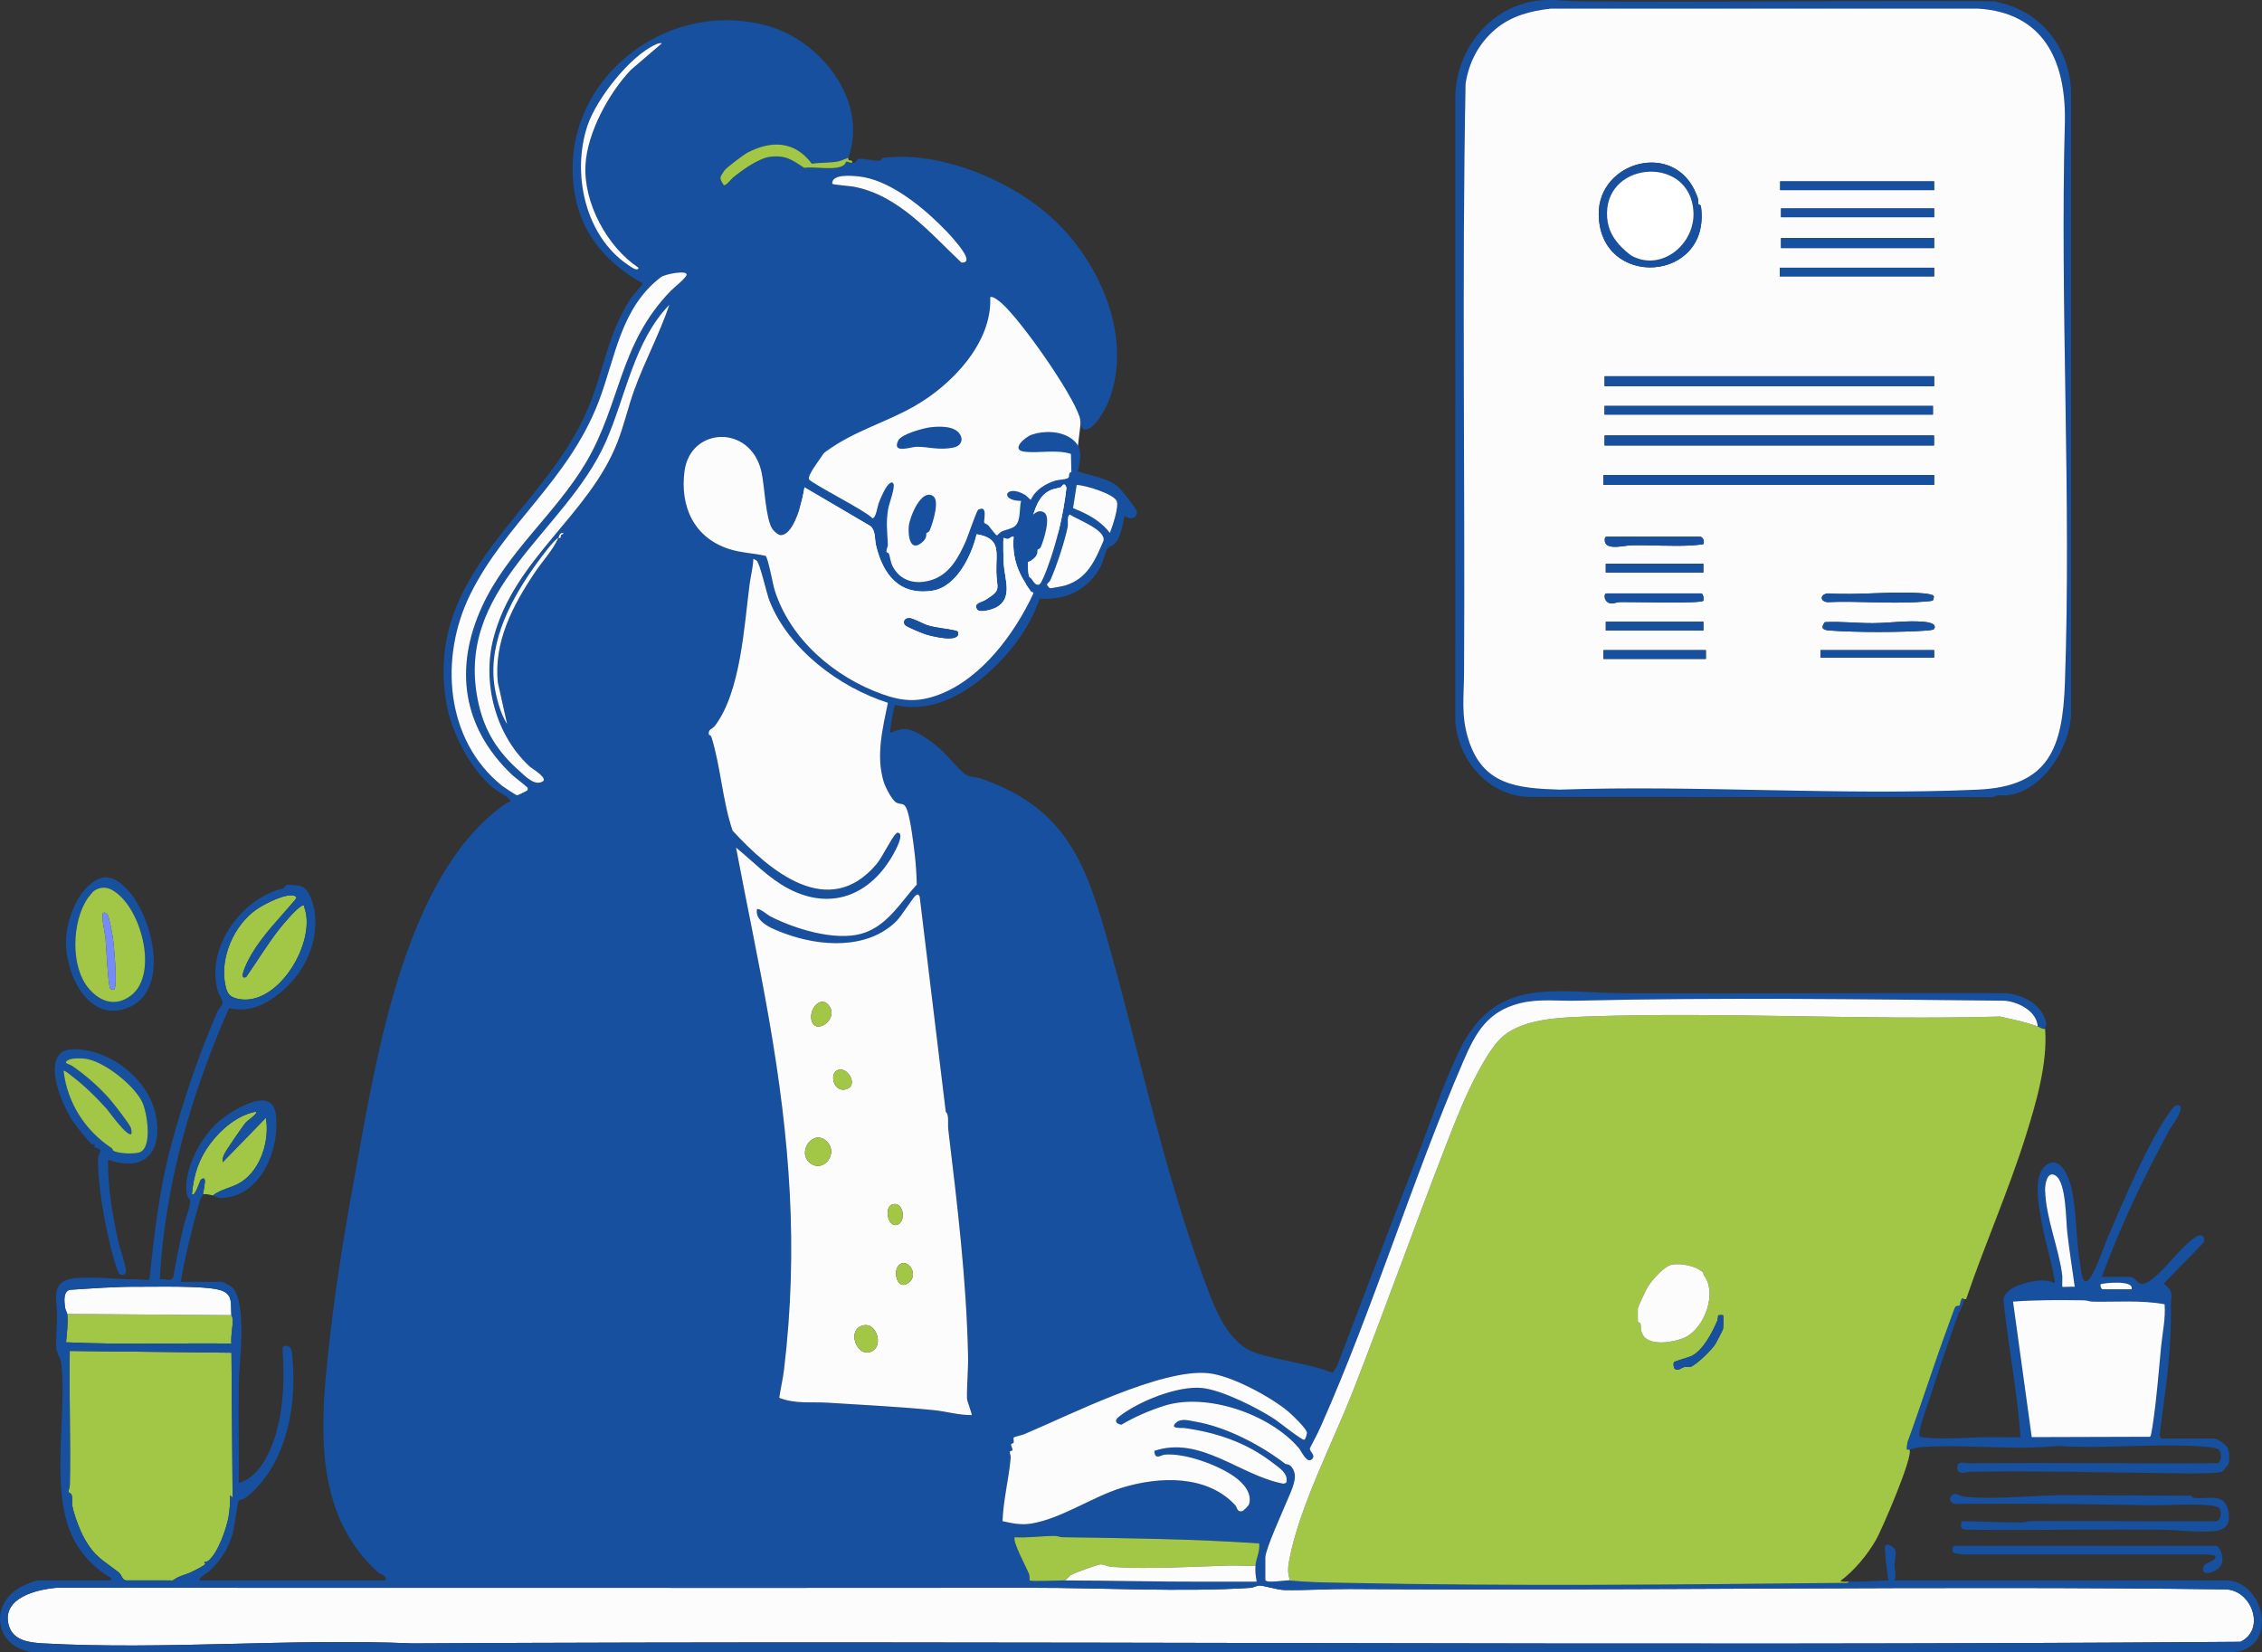<?xml version="1.0" encoding="UTF-8"?><svg xmlns="http://www.w3.org/2000/svg" viewBox="0 0 1124.938 821.664"><rect x="0" y="0" width="1124.938" height="821.664" fill="#333333" stroke="none"/><path fill="#fcfcfc" d="m504.495 130.62-63.048 24.682-57.025 57.275 29.124 89.336 85.036 7.129 33.435-53.138 6.427-54.013-33.949-71.271z"/><path fill="#17509e" d="M53.716 576.809c-.126 13.688 2.15 27.302 5.084 40.624.87 3.95 3.525 10.713 3.821 14.28.179 2.156-.929 2.768-2.992 2.072-1.393-.47-4.456-12.979-5.002-15.246-2.86-11.866-6.057-29.994-5.879-42.039.028-1.886 1.324-4.034 1.28-4.256-.2-.998-2.568-1.197-2.94-1.74-.335-.488-.007-1.519-.129-1.682-.042-.056-.807.574-1.088.452-1.137-.495-8.452-9.794-9.593-11.541-4.663-7.141-12.781-25.13-7.113-32.781 1.673-2.259 3.73-2.901 6.444-3.03 18.278-.868 38.315 14.633 41.868 32.655 3.578 18.146-5.285 28.692-23.76 22.231Zm2.637-4.498c2.175 1.481 10.942 1.868 13.466.66 5.966-2.856 3.372-19.447 1-24.623-3.864-8.431-19.238-20.72-28.524-21.792-2.137-.246-6.581-.362-8.394.678-2.896 1.662.472 1.902 1.834 2.814 6.465 4.332 13.801 10.791 18.905 16.684 1.933 2.232 9.592 12.014 10.396 14.148.386 1.025.437 1.966.332 3.037-1.887 2.076-11.21-11.18-12.305-12.393-5.338-5.913-11.415-11.915-17.822-16.688-.583-.435-3.184-2.691-3.615-2.208 1.807 15.89 10.743 29.695 23.888 38.414.401.266.557 1.075.839 1.267Z"/><path fill="#a2c746" d="M100.96 593.988c.235-.908.851-5.009.96-6.114.221-2.226-1.246-2.118-2.228-.817-.31.411-2.773 8.464-4.252 6.927.885-9.721 3.431-17.615 9.228-25.292 5.489-7.27 13.517-14.063 22.674-15.813 1.026 1.001-4.275 4.475-4.918 5.2-1.552 1.749-10.119 14.203-10.935 16.063-.599 1.365-.936 2.353-.704 3.892l21.464-22.087c1.91 11.09-2.407 25.386-12.056 31.808-4.654 3.098-10.133 3.458-14.323 6.846-1.629-.426-3.19-.826-4.909-.614Z"/><path fill="#17509e" d="M44.233 440.316c7.607-6.792 13.384-4.108 19.613 2.715 12.19 13.352 21.157 50.214-.593 58.331-18.797 7.015-29.461-14.976-30.395-30.411-.608-10.053 3.779-23.854 11.375-30.636Zm.017 51.455c5.684 6.609 13.267 9.076 20.813 3.425 14.291-10.702 4.88-45.33-9.787-52.795-3.021-1.538-6.607-1.052-9.14 1.222-.156.14-2.414 2.931-2.531 3.105-7.842 11.624-8.752 34.118.645 45.044Z"/><path fill="#a2c746" d="M122.398 485.951c5.545-7.892 10.647-16.434 16.63-24.03 2.03-2.577 8.663-10.46 11.341-11.508 1.074-.42.801.345.976.828 6.284 17.395-13.404 50.112-33.21 45.496-4.248-.99-5.22-2.834-6.062-6.825-2.862-13.564 4.303-29.869 15.589-37.66 3.629-2.505 15.263-8.713 19.33-6.462.992.618-.279 1.817-.732 2.357-7.288 8.684-15.45 16.703-21.25 26.61-.562.959-7.401 13.143-2.611 11.192Zm-66.045 86.36c-.282-.192-.439-1.002-.839-1.267-13.145-8.719-22.08-22.524-23.888-38.414.432-.484 3.032 1.773 3.615 2.208 6.406 4.772 12.483 10.775 17.822 16.688 1.095 1.213 10.418 14.469 12.305 12.393.105-1.072.054-2.012-.332-3.037-.804-2.134-8.462-11.916-10.396-14.148-5.104-5.892-12.44-12.351-18.905-16.684-1.362-.912-4.73-1.152-1.834-2.814 1.813-1.041 6.257-.925 8.394-.678 9.286 1.071 24.66 13.36 28.524 21.792 2.372 5.176 4.966 21.767-1 24.623-2.524 1.208-11.291.821-13.466-.66Zm-12.103-80.54c-9.397-10.926-8.487-33.421-.645-45.044.117-.173 2.376-2.965 2.531-3.105 2.533-2.274 6.119-2.759 9.14-1.222 14.667 7.466 24.078 42.093 9.787 52.795-7.547 5.652-15.129 3.185-20.813-3.425Zm12.524.358c1.804-1.463-.1-22.349-.69-25.996-.326-2.018-1.735-9.744-2.487-11.012-.534-.901-1.792-1.6-2.336-1.033-1.074 1.12 1.022 10.49 1.214 12.586.304 3.326 1.294 24.384 2.43 25.182.417.293 1.643.457 1.869.273Z"/><path fill="#758bfb" d="M56.774 492.129c-.226.183-1.451.02-1.869-.273-1.136-.798-2.126-21.857-2.43-25.182-.192-2.097-2.288-11.467-1.214-12.586.544-.567 1.802.133 2.336 1.033.752 1.269 2.161 8.994 2.487 11.012.59 3.647 2.494 24.533.69 25.996Z"/><path fill="#a2c746" d="m115.681 744.933-1.215-1.221c.02 3.42-.202 7.215-.777 10.578-.995 5.816-5.413 18.618-10.285 22.122-.822.591-1.762.38-1.836.44-.057.046.619.901.492 1.106-.45.728-5.538 3.302-6.729 3.867-3.215 1.524-6.407 1.949-9.383 4.239l-23.323-.029c-2.093-.397-1.894-2.646-3.634-4.014-7.686-6.04-11.794-7.433-17.105-17.001-2.29-4.126-5.137-11.783-5.938-16.125-.305-1.653.217-3.417-.293-5.253-.338-1.216-1.57-1.122-1.609-1.55-.079-.878.652-2.304.674-3.573.384-22.185-.345-44.423-.032-66.605l80.425.885.568 72.135Zm-.608-90.811c.012.174.63.941.656 2.072.094 4.072-1.026 7.963-.653 12.044-27.397-.29-54.88.645-82.229-.617.467-4.634 1.014-9.434.616-14.112l81.61.614Z"/><path fill="#fcfcfc" d="m115.073 654.122-81.61-.614c-.04-.476-1.018-2.136-1.159-3.443-.316-2.924-.943-7.543 2.357-8.552 11.175-.698 22.29-1.589 33.497-1.53 9.675.051 32.65-.596 40.816 1.523 7.112 1.845 5.674 6.612 6.1 12.615Z"/><path fill="#17509e" d="M1089.935 743.905c.194.088-.056.938 1.044 1.079 7.646.979 16.307-3.377 17.464 8.307.547 5.527-2.318 7.773-7.58 8.238-8.512.751-17.337-.587-25.767-.668-32.509-.313-65.037.348-97.546-.035-3.093-.396-2.157-1.467-2.197-4.234 9.947.027 19.826.694 29.792.646 1.752-.008 3.259-.659 4.854-.668 30.681-.167 61.368.192 92.049.008 2.582-.24 2.724-4.399 1.863-6.126-.67-1.344-4.575-1.737-6.118-1.855-9.323-.715-19.972.208-29.501.048-31.616-.534-63.392-.939-95.096-.627-2.657.144-4.631-2.328-2.452-4.315 1.807-1.649 3.831.413 6.102.665 14.495 1.605 33.646-.596 48.489-.686l64.6.226Zm12.131 24.962c2.501.696 3.758 5.982 2.966 8.493-1.667 5.284-11.838 7.284-8.962 1.464.883-1.788 4.777-1.901 5.684-4.136.563-1.386-2.702-1.211-3.375-1.521l-121.512.018c-1.065-.084-5.103-.597-5.547-1.201-.672-.914-.109-3.117.661-3.117h130.085ZM974.128 652.895c-4.526 12.733-9.163 26.171-13.318 39.146-1.625 5.075-5.576 15.612-6.201 20.225-.285 2.101-.046 2.383 2.002 2.633 8.981 1.098 21.542.102 30.685-.055 5.833-.1 11.689.124 17.516.029-1.531-22.841-6.097-45.467-8.443-68.264.296-5.007 7.402-7.563 11.641-8.614 4.665-1.156 9.418-1.851 13.974.173-1.459-10.112-4.766-19.908-6.564-29.94-1.353-7.552-5.089-24.651 2.938-29.219 7.134-4.06 11.028 7.926 12.057 12.998 2.344 11.559 2.055 24.582 4.037 36.462.605 3.627 1.176 13.34 5.446 6.438 3.375-5.456 6.4-15.168 9.14-21.411 7.971-18.162 19.028-45.122 30.736-61.436.899-1.253 3.155-3.648 4.533-1.671 1.43 2.052-4.24 9.496-5.475 11.774-12.772 23.565-24.311 47.715-33.523 72.938h13.806c4.329 0 3.517 6.931 11.03 1.213 7.545-5.743 13.992-15.743 21.485-20.85 3.063-2.088 5.691-.733 4.037 2.807L1076 638.476c5.483 4.034 3.596 5.652 3.634 11.066a286.192 286.192 0 0 1-1.193 28.202c-1.077 11.875-2.952 23.773-4.323 35.622-.196.647.461 2.117.951 2.117h25.772c2.015 0 6.033 2.84 6.979 4.68.877 1.708 1.154 6.501.376 8.196-.095.208-2.752 3.369-2.938 3.503-1.945 1.397-24.135.878-28.373.827-32.214-.389-64.646-1.112-96.949-.668-1.918.026-5.916 1.765-6.447-1.521-.7-4.326 3.564-2.691 5.829-2.713 40.709-.387 81.433.222 122.143-.032 3.351.401 3.393-3.155 2.636-5.712-.496-1.675-3.522-2.099-5.105-2.257-23.699-2.365-51.403.965-75.491-.648-22.219 2.342-45.931-.934-68.107.617-2.031.142-3.858.811-5.807 1.249-.1-.128-1.132.123-1.224.002-.283-.372.082-2.948.274-3.715 6.993-19.131 13.118-38.649 20.179-57.747.543-1.468 3.224-9.065 3.599-9.588.396-.551 1.926-.376 2.238-.856.144-.22.315-3.04 1.45-3.474.347-.133.373.509.483.517.243 1.615-.685 2.893-1.227 4.295l-1.227 2.454Zm57.68-12.889c-1.246-8.878-2.609-17.784-3.679-26.693-.757-6.308-.466-25.02-5.792-28.569-4.099-2.731-5.344 4.055-5.268 7.074.357 14.082 6.754 28.642 8.527 42.436.153 1.193-.132 5.555.072 5.758.235.235 5.108-.17 6.14-.006Zm28.225 1.23c1.635-4.865-14.745-3.07-15.343-2.451-.363.376.283 2.451.923 2.451h14.42Zm16.482 7.451c-11.795-2.151-23.885-1.069-35.836-1.289-1.451-.027-2.795-.646-4.245-.664-11.755-.148-23.631-.247-35.311.637l9.294 67.414 58.861-.18c.659-.475 1.518-7.265 1.724-8.707 1.7-11.94 2.589-24.153 3.761-36.124.684-6.991 2.285-14.02 1.752-21.086Z"/><path fill="#fcfcfc" d="M1076.515 648.687c.533 7.066-1.067 14.095-1.752 21.086-1.172 11.971-2.061 24.184-3.761 36.124-.205 1.443-1.065 8.232-1.724 8.707l-58.861.18-9.294-67.414c11.681-.883 23.556-.785 35.311-.637 1.45.018 2.793.638 4.245.664 11.951.22 24.041-.862 35.836 1.289Zm-44.707-8.681c-1.033-.164-5.905.241-6.14.006-.204-.203.082-4.565-.072-5.758-1.772-13.795-8.169-28.354-8.527-42.436-.077-3.019 1.169-9.805 5.268-7.074 5.326 3.549 5.035 22.261 5.792 28.569 1.07 8.909 2.433 17.815 3.679 26.693Zm28.225 1.23h-14.42c-.64 0-1.286-2.075-.923-2.451.598-.619 16.978-2.414 15.343 2.451Z"/><path fill="#fb867b" d="m974.128 652.895 1.227-2.454c-.444 1.148-1.177 2.315-1.227 2.454Z"/><path fill="#fcfcfc" d="M626.065 788.612c1.824-.22 9.147 2.149 12.725 2.221 10.656.217 21.761-.589 32.551-.519 144.95.94 290.462-1.688 435.477.186 13.15.34 20.109 20.108 7.374 26.082-303.466 2.313-607.18-.839-909.195.789-60.373-2.577-123.465 3.328-183.524-.004-6.783-.376-15.138-1.291-17.173-9.212-3.464-13.482 14.006-17.637 23.924-18.45 161.56-.025 323.357.135 484.746-.006 35.034-.031 74.17 2.239 108.664.054 1.911-.121 3.088-.981 4.43-1.143Z"/><path fill="#17509e" d="M421.879 78.555c-.203-.151-3.603 1.438-4.772 1.671-4.441.883-8.931.526-13.371 1.195-8.356-11.281-20.099-11.782-32.017-5.497-1.881.992-10.53 7.471-11.558 9.007-2.324 3.472-2.526 3.551-.245 7.119.92.64 3.73-2.974 4.585-3.687 4.326-3.606 12.733-9.648 18.464-10.372 7.783-.983 11.039 1.608 17.089 5.521 5.184-.844 15.458 1.527 19.615-1.359.716-.497.924-1.734 1.351-1.774.465-.044 1.699.624 2.699.63 2.713.018 2.081-1.637 2.884-1.851 2.692-.718 7.563 1.118 10.965.67 1.176-.155.584-1.174 1.757-1.322 28.436-3.593 63.854 11.355 84.421 30.414 23.308 21.598 39.82 58.909 27.722 90.328-1.435 3.726-7.448 15.091-12.072 14.338-2.397-.39-1.863-4.261-2.475-6.163-3.917-12.165-28.873-47.71-38.633-56.476-.906-.813-4.744-4.112-5.841-3.055 1.065 22.68-19.282 43.66-37.635 54.104-14.806 8.426-29.72 12.169-43.83 22.402-1.631 1.183-1.471 1.221-2.35 2.57-1.302 1.998-6.944 9.265-6.338 11.338.52 1.779 28.468 15.806 31.55 19.454 1.795.026 2.466-5.689 3.095-7.368.921-2.458 3.631-9.04 5.794-10.163.749-.389 1.076-.446 1.562.301 1.045 1.606-2.187 10.133-2.624 12.753-1.115 6.694-.391 11.183-.13 17.609.046 1.125-.873 2.428-.655 3.6.076.409 1.017.376 1.193.89.656 1.914.766 4.108 1.765 6.097 3.785 7.531 11.31 9.395 19.034 7.126 9.268-2.722 13.753-11.209 17.414-19.402.953-2.132 5.41-15.223 6.144-15.631 5.146-2.859 2.543 5.616 3.064 6.492.142.238 1.497.655 2.054 1.303.712.828 3.7 4.936 4.265 4.933.152 0 1.495-1.551 2.327-1.947 1.916-.913 4.962-1.284 6.557-2.646 3.149-2.688 2.098-8.797 3.084-12.564-11.167-.1-7.618-8.723 2.045-2.971.675.402 2.573 2.544 2.849 2.356 2.251-4.934 7.259-7.96 12.284-9.51 1.451-.448 5.774-.5 6.463-1.528.536-.8-.211-2.285 1.39-2.771l-.234-8.963c-7.374-2.351-16.079-.173-23.295-1.13-6.735-.893.411-7.278 3.872-8.457 6.082-2.073 14.455-1.84 19.741 2.025 5.915 4.325 4.635 9.893 3.102 16.213 6.254 2.204 14.581 3.29 19.842 7.477 1.586 1.262 8.908 10.572 9.367 12.16 1.086 3.756-3.536 4.813-5.879 2.463-1.145 4.188-1.704 10.665-4.893 13.826-.966.957-3.273 1.803-3.739 2.554-.967 1.557-2.017 6.347-3.314 8.803-6.078 11.505-17.346 17.147-30.34 15.989-4.801 14.57-15.46 28.353-27.05 38.298-12.343 10.59-28.132 18.647-44.828 14.659-.635.5-2.892 13.333-2.425 13.862 2.26-.845 4.55-1.895 7.053-1.882 5.602.028 13.605 6.272 17.779 9.879 3.001 2.594 10.83 12.075 13.256 13.129 1.998.868 5.178.953 7.449 1.755 42.817 15.119 52.102 43.008 63.508 83.758 15.346 54.827 26.878 110.231 46.526 163.943 4.889 13.365 11.526 32.894 26.05 37.765 12.155 4.076 26.237 5.166 38.379 9.974l2.139-3.214c13.116-34.323 26.024-68.739 39.398-102.959 6.805-17.412 13.401-37.447 21.425-54.049 18.166-37.585 47.529-28.735 83.024-28.595 62.808.247 125.621-.228 188.429-.051 8.449.61 18.07 5.284 20.275 14.131.471 1.889-.43 2.694-.355 3.685-1.48.199-2.49-.777-3.682-1.227-.46-7.568-9.457-12.166-16.335-12.811-70.835-.719-142.042-1.696-212.845-.019-9.201.218-18.968-1.048-28.166 1.235-16.246 4.032-22.103 14.492-28.269 28.797-25.507 59.173-44.574 122.308-70.784 181.409-1.66 3.744-3.648 7.452-5.544 11.087-.452 1.834 3.033 3.273 1.146 5.385-2.55 2.854-5.366-3.889-6.768-5.522-14.537-16.927-45.947-27.573-66.866-20.896-7.347 2.345-14.614 5.46-21.281 9.401-2.63-.412-3.73-1.952-1.396-3.83 9.478-7.63 29.241-15.623 41.383-14.443 9.957.968 27.495 9.829 36.101 15.442 2.039 1.33 13.621 10.583 14.82 10.327.694-.148 1.372-2.773 1.369-3.502-.006-1.858-7.209-8.778-9.018-10.314-8.82-7.493-28.729-18.23-40.204-19.316-23.549-2.228-68.552 20.79-91.201 30.284-.983.412-5.195 1.462-5.369 1.682-.332.419.126 1.813-.071 2.582-.13.508-1.214.404-1.26.803-.105.907.795 2.028.688 2.926-.048.404-1.214.321-1.295.773-.156.874.492 1.918.413 2.873-.879 10.594-3.717 21.09-4.063 31.701 5.291 1.146 9.437 2.07 14.885 1.085 15.007-2.712 29.912-13.305 44.776-17.812 18.258-5.536 41.921-6.481 56.043 8.728 1.02 1.099.828 3.679 3.513 3.004.632-.159 3.17-2.732 3.375-3.409 1.704-5.623-2.995-10.633-7.043-13.568-8.188-5.936-24.776-12-34.828-11.129-2.021.175-4.952 2.932-5.248-1.862 23.021-7.728 42.464 12.175 64.111 16.301.536-.133 1.412-.121 1.572-.757 1.109-4.397-3.878-7.364-6.845-9.656-13.041-10.077-27.863-15.048-44.084-17.282-.987-.136-7.497.58-3.926-2.636 2.595-2.337 6.384-1.056 9.546-.525 15.336 2.574 32.697 11.691 44.826 21.054.203.157 1.495.019 2.505.928 1.119 1.007 1.906 2.585 2.127 4.082.576 3.894-2.042 9.033-3.549 12.735-2.118 5.204-11.06 24.636-11.06 28.825v11.045c0 1.939 9.874.131 11.659.307 9.787.966 17.495.992 27.331 1.202 82.413 1.761 165.441.9 247.882.036 1.037-.011 2.728.392 3.366-.624 6.587.104 13.071-.422 19.635-.62-.796-5.531-1.644-11.211-1.743-16.773.821-2.522 4.946.245 5.33 2.507.225 1.327-.552 4.632-.55 6.629.002 2.597.955 4.834.032 7.642h164.754c18.88 0 26.711 33.147 4.317 35.611l-1095.343.005c-17.955-2.189-21.94-23.195-5.813-32.251 1.873-1.052 6.988-3.365 8.908-3.365h35.589c.071 0 1.225-.891.623-1.231-6.917-3.861-12.669-9.56-16.9-16.24-14.794-23.356-4.668-64.151-7.944-90.847-.319-2.598-2.45-4.665-2.489-7.994-.091-7.928.952-13.89.068-22.106-.809-7.52 1.844-11.219 9.471-11.906 10.055-.906 20.616.712 30.642.572 1.508-.021 5.776.749 6.188.062 2.414-22.519 4.958-45.16 10.889-67.046 5.882-21.707 13.881-45.501 22.916-66.057.534-1.215 2.391-3.35 2.575-4.222.289-1.37-1.812-4.276-2.313-6.018-6.264-21.781 11.884-46.355 32.66-51.224.545-.128.491-1.313 1.623-1.584 1.381-.331 6.533.134 7.832.871 4.442 2.52 6.091 11.026 6.317 15.774.679 14.232-6.386 27.907-17.237 36.747-7.754 6.316-15.331 10.012-25.617 7.827-18.857 42.451-32.002 88.203-34.456 134.904 2.839-.598 5.205 1.627 6.694-1.107 1.486-8.5 3.155-17.019 5.144-25.411.617-2.602 3.74-11.105 3.259-12.768-.252-.871-1.327-1.514-1.569-2.776-2.289-11.942 6.946-28.913 15.792-36.489 5.792-4.961 26.287-18.311 28.31-3.93 2.37 16.852-6.754 40.497-26.035 41.977-3.424.263-3.427-.759-5.207-1.224 4.19-3.388 9.669-3.749 14.323-6.846 9.649-6.422 13.965-20.718 12.056-31.808l-21.464 22.087c-.232-1.54.105-2.527.704-3.892.816-1.86 9.383-14.314 10.935-16.063.643-.725 5.944-4.199 4.918-5.2-9.157 1.75-17.185 8.543-22.674 15.813-5.797 7.678-8.343 15.571-9.228 25.292 1.479 1.537 3.942-6.516 4.252-6.927.983-1.301 2.449-1.409 2.228.817-.11 1.106-.725 5.206-.96 6.114-.366 1.411-1.262 2.1-1.535 3.069-3.767 13.368-7.195 26.771-9.51 40.497h20.556c.609 0 4.135 1.965 4.814 2.55 5.181 4.461 4.94 20.592 4.687 27.2-.274 7.159-1.13 14.777-1.242 22.075-.247 16.054.234 32.142.028 48.192 9.598-2.667 15.143-13.922 17.954-22.846 4.609-14.633 4.739-29.461 3.778-44.684 2.023-1.367 4.011-.669 4.515 1.705.38 1.79.665 6.339.775 8.429 1.204 22.964-4.711 50.068-23.64 64.768-1.098.852-3.093 1.108-3.443 1.607-.684.974-2.063 12.632-2.81 15.459-2.084 7.891-6.069 14.346-12.177 19.73-.317.279-6.93 4.309-3.668 4.309h91.735c.686-2.592-2.828-3.145-3.682-3.916-33.688-30.438-28.589-76.836-23.923-117.878 3.324-29.231 8.402-58.627 13.685-87.56 10.097-55.299 24.714-142.886 73.48-176.879 1.561-1.088 3.774-.716 1.499-2.801-1.83-1.678-5.497-3.373-7.683-5.202-11.403-9.542-20.617-27.348-23.129-41.914-11.341-65.758 48.357-94.317 70.496-146.975 7.857-18.688 9.549-36.715 21.11-54.364 1.065-1.627 5.516-6.5 5.772-7.117.425-1.026-.402-.828-.777-1.046-15.902-9.239-28.113-22.334-32.158-40.866-11.983-54.899 41.219-100.91 94.307-86.944 27.164 7.146 51.314 37.343 41.106 65.969Zm-92.656-57.059c-1.295-.205-2.16.192-3.28.702-12.855 5.848-29.422 27.113-33.83 40.416-7.824 23.615-1.219 54.509 19.972 68.976 1.404.958 5.15 3.784 5.48 1.588-15.548-10.312-27.487-32.258-26.379-51.241.939-16.094 11.649-35.774 22.669-47.284l15.369-13.157Zm137.804 89.839c-9.971-9.779-25.578-22.092-39.928-23.58-3.513-.364-13.616-1.358-13.2 3.684.423.417 9.253 1.149 10.573 1.397 22.411 4.223 37.906 22.894 53.675 37.777 6.611.299-1.733-9.045-3.515-11.236-2.142-2.634-5.162-5.646-7.605-8.042Zm-133.252 33.133c1.299-1.328 7.759-6.474 7.705-7.93-.085-2.29-10.927-.146-12.806 1.295-20.158 15.462-22.574 39.962-30.902 61.753-15.115 39.55-46.501 60.659-63.979 96.173-15.362 31.215-12.449 72.382 15.966 95.125.789.631 6.932 4.66 7.367 4.69.263.018 4.334-1.945 4.787-2.233.649-.413.619-.969.442-1.536-.15-.479-6.62-5.399-7.701-6.429-24.601-23.419-29.025-52.883-14.93-83.686 12.363-27.019 36.491-46.145 51.461-71.261 17.676-29.654 16.558-59.365 42.59-85.962Zm-63.493 243.924c1.397-2.027-5.755-6.125-7.036-7.313-16.766-15.555-23.513-41.263-17.913-63.349 10.12-39.915 47.839-61.536 61.907-98.245 3.153-8.228 5.174-17.169 8.206-25.542 5.211-14.391 12.568-27.912 17.452-42.369-17.719 18.293-21.604 45.427-31.615 68.09-20.093 45.488-76.452 73.115-63.19 130.728 3.12 13.555 9.6 23.664 19.942 32.828 3.292 2.917 8.05 8.199 12.246 5.171Zm113.79-125.372c-3.402-5.274-3.779-21.536-5.447-28.614-5.529-23.462-35.264-22.052-38.198-.142-2.375 17.735 4.745 33.221 22.218 38.826 6.046 1.939 12.017 2.003 18.091 3.385 1.271.968 3.583 14.054 4.499 16.978 7.693 24.565 29.868 43.426 53.674 51.867 10.117 3.587 17.837 4.047 28.084.17 21.173-8.009 37.579-30.271 46.841-50.133.488-1.061-.694-.65-1.132-1.255-6.167-8.518-9.506-16.288-8.604-27.166-1.193-.258-1.877.987-2.895 1.135-.787.115-1.936-.611-2.006-.528-.494.578-.112 11.51.001 13.19.507 7.483 4.605 16.916-3.759 21.411-1.83.983-8.203 2.907-9.476 1.032-2.148-3.164 2.007-3.544 3.941-4.727 8.519-5.21 5.763-5.41 5.581-14.003-.209-9.841 2.628-16.626-9.784-18.738-2.46 10.529-9.953 26.213-21.939 28.077-16.494 2.564-24.617-7.942-28.11-22.525-.757-3.16-.07-7.154-2.711-9.562l-32.851-19.306c-.783 5.535-4.769 23.444-11.762 23.771-1.301.061-3.603-2.127-4.258-3.143Zm128.977 25.029c.906 1.204 2.163 3.651 3.944 2.532 1.126-.708 3.354-6.714 3.953-8.336 4.733-12.809 7.84-26.118 9.42-39.7-1.154-3.37-2.385-.313-2.78-.191-3.032.939-4.485.648-7.479 2.848-8.569 6.295-9.638 29.969-8.645 39.843.245 2.438.718 1.849 1.586 3.003Zm38.907-22.958c1.271-3.159 4.652-13.184 3.377-15.944-1.642-3.553-15.801-7.934-19.888-7.933l-1.799 11.518c7.031 2.8 13.676 6.197 18.31 12.359Zm-29.905 27.461c.487.167 6.899-1.09 7.822-1.381 11.069-3.495 14.722-12.461 18.933-22.231 1.156-5.519-13.089-10.507-16.789-13.036-1.675 1.532-.619 4.088-1.061 6.283-1.406 6.983-5.635 19.844-8.599 26.377-.416.916-1.432 1.476-1.658 2.039-.166.413 1.232 1.908 1.352 1.949ZM277.68 267.547c-2.152.919-8.208 9.172-10.071 11.712-12.599 17.175-24.699 39.042-21.828 60.992.814 6.221 3.076 14.757 6.437 19.948l-4.595-20.563c-2.231-20.334 7.561-38.82 18.511-55.102 3.807-5.661 8.811-10.894 11.546-16.987.219-.094.856.252 1.128-.114.201-.271-.015-1.013.151-1.215.631-.766 1.31-.271 1.172-1.119-1.893-.183-1.961 1.356-2.451 2.448Zm98.593 11.249c-.242-.229-1.585-.893-1.636-.817-.127 4.257-1.29 8.382-1.842 12.584-2.722 20.75-4.415 53.541-17.277 70.469-1.174 1.545-3.516 1.633-2.985 4.287.074.372.948.212 1.288 1.291 4.572 14.498 5.486 31.893 10.516 46.533 18.48 20.106 47.783 44.916 71.662 16.537 2.632-3.128 7.686-13.47 9.483-14.887.389-.306.603-.811 1.239-.589 3.099.66-1.564 9.055-2.369 10.504-11.3 20.335-30.864 28.534-52.338 17.21-9.824-5.18-17.481-13.467-25.967-20.354 5.35 28.387 11.407 56.706 16.368 85.178 10.395 59.659 14.749 114.038 7.48 174.609-.555 4.624-1.71 9.261-2.371 13.869 7.988 3.199 16.105 1.908 24.256 2.443 17.287 1.134 35.58 1.962 52.74 3.712 6.273.64 12.414 2.532 18.72 2.443.348-.253-2.313-6.979-2.333-8.274-.111-7.017.68-14.358.522-21.509-.838-37.897-5.33-74.697-9.832-112.275-.332-2.77.491-7.593-1.235-8.683l-12.991-107.141c-.456-.799-.715-1.436-1.758-.764-1.38.89-7.347 10.52-9.774 12.93-14.471 14.368-38.114 12.723-55.842 6.082-5.012-1.878-14.811-5.406-13.522-11.937.867-.904 5.538 2.977 6.597 3.521 12.046 6.188 31.902 12.331 45.181 8.68 12.755-3.507 19.366-15.386 27.682-24.49-.108-4.818-.42-10.035-.997-14.944-.642-5.463-2.061-17.22-3.767-22.005-1.442-4.044-2.627-2.64-5.193-3.718-2.247-.944-5.72-7.897-6.477-10.383-3.988-13.1-.554-26.385 2.064-39.361-24.167-7.761-49.212-26.473-58.811-50.546-1.591-3.991-4.659-18.48-6.481-20.205ZM122.398 485.951c-4.791 1.951 2.049-10.233 2.611-11.192 5.8-9.907 13.962-17.926 21.25-26.61.453-.54 1.724-1.739.732-2.357-4.068-2.252-15.701 3.957-19.33 6.462-11.286 7.79-18.451 24.096-15.589 37.66.842 3.992 1.814 5.835 6.062 6.825 19.806 4.616 39.494-28.102 33.21-45.496-.175-.483.099-1.249-.976-.828-2.678 1.048-9.311 8.931-11.341 11.508-5.983 7.595-11.085 16.138-16.63 24.03ZM33.463 653.508c.398 4.679-.149 9.479-.616 14.112 27.349 1.262 54.832.328 82.229.617-.373-4.081.747-7.972.653-12.044-.026-1.131-.643-1.898-.656-2.072-.426-6.003 1.012-10.77-6.1-12.615-8.166-2.119-31.142-1.472-40.816-1.523-11.207-.059-22.322.832-33.497 1.53-3.3 1.009-2.673 5.628-2.357 8.552.141 1.307 1.119 2.967 1.159 3.443Zm82.218 91.425-.568-72.135-80.425-.885c-.312 22.182.417 44.42.032 66.605-.022 1.269-.753 2.695-.674 3.573.039.428 1.271.334 1.609 1.55.51 1.835-.012 3.599.293 5.253.801 4.342 3.648 11.999 5.938 16.125 5.311 9.568 9.419 10.961 17.105 17.001 1.74 1.368 1.541 3.617 3.634 4.014l23.323.029c2.976-2.289 6.168-2.715 9.383-4.239 1.191-.565 6.279-3.138 6.729-3.867.127-.206-.549-1.06-.492-1.106.073-.06 1.014.151 1.836-.44 4.872-3.504 9.291-16.306 10.285-22.122.575-3.363.797-7.158.777-10.578l1.215 1.221Zm508.689 33.752c.298-3.577 2.383-7.289 1.834-11.038-32.542-2.222-65.224-2.595-97.858-3.081-1.159-.017-2.362-.629-3.663-.633-6.673-.022-13.284 1.056-19.97.637-1.604 1.634 6.127 15.729 7.08 18.395.337.944.182 2.97.289 3.083.589.626 14.83-.006 17.179.001 23.385.067 46.956.695 70.234.641 8.495-.02 17-.039 25.487-.03-.51-2.633-.836-5.276-.611-7.974Zm1.695 9.927c-1.342.162-2.519 1.022-4.43 1.143-34.494 2.185-73.629-.085-108.664-.054-161.389.141-323.187-.02-484.746.006-9.918.812-27.388 4.968-23.924 18.45 2.035 7.92 10.389 8.835 17.173 9.212 60.059 3.332 123.151-2.573 183.524.004 302.015-1.628 605.729 1.523 909.195-.789 12.735-5.975 5.777-25.742-7.374-26.082-145.016-1.874-290.527.754-435.477-.186-10.789-.07-21.895.737-32.551.519-3.578-.073-10.901-2.442-12.725-2.221Z"/><path fill="#a2c746" d="M1013.399 510.537c1.192.45 2.202 1.426 3.682 1.227 1.296 17.146-4.468 36.739-9.642 53.253-8.602 27.451-20.39 53.911-29.636 81.129-.402-.011-.816.028-1.22 0-.11-.008-.136-.65-.483-.517-1.135.434-1.306 3.253-1.45 3.474-.313.48-1.843.305-2.238.856-.375.522-3.056 8.12-3.599 9.588-7.062 19.098-13.187 38.616-20.179 57.747-.192.768-.556 3.343-.274 3.715.091.12 1.123-.13 1.224-.002 2.256 2.873-13.803 40.055-16.675 44.996-4.386 7.546-10.736 15.201-17.685 20.356 1.186.59 2.944.283 4.293.304-.638 1.016-2.329.613-3.366.624-82.441.864-165.469 1.725-247.882-.036-9.836-.21-17.544-.236-27.331-1.202l.449-.606c-1.21-3.272-.798-6.538-.162-9.847 5.073-26.415 21.637-58.203 31.63-83.727 16.135-41.213 31.086-83.235 46.835-123.749 2.25-5.787 4.88-12.383 7.083-17.59 4.017-9.494 13.251-29.1 20.971-35.365 10.368-8.415 27.756-9.093 40.742-9.562 68.207-2.462 137.872 1.924 206.231-.008 6.485 1.539 12.448 2.59 18.682 4.942ZM846.948 632.849c-3.672-3.282-10.682-4.682-15.447-3.848-3.931.689-10.087 7.85-12.122 11.195-.756 1.242-4.842 9.945-4.857 10.532-.023.893-.015 6.273.034 6.693.047.402 1.142.312 1.254.794.498 2.13-.195 3.235 1.283 5.812 3.375 5.885 16.418 3.499 21.461.867 9.336-4.874 15.536-21.993 8.779-30.659-.28-.359-.159-1.184-.385-1.386Zm9.978 21.27c-.087-.083-2.32-.048-2.413.039-.106.1-.125 1.993-.507 2.864-2.525 5.743-6.949 14.499-12.695 17.378-1.475.739-8.481 2.575-8.822 3.134-.397.652-.218 2.827.465 3.321 1.649 1.194 3.286-.593 4.679-.936.892-.22 1.996.156 2.904-.048 2.814-.631 11.1-8.859 12.645-11.533.576-.997 3.629-6.883 3.724-7.289.167-.713.271-6.692.02-6.931Z"/><path fill="#fcfcfc" d="M846.948 632.849c.226.202.105 1.027.385 1.386 6.757 8.665.557 25.785-8.779 30.659-5.042 2.632-18.086 5.018-21.461-.867-1.478-2.577-.785-3.682-1.283-5.812-.113-.482-1.207-.392-1.254-.794-.049-.42-.058-5.799-.034-6.693.015-.587 4.102-9.29 4.857-10.532 2.035-3.345 8.191-10.506 12.122-11.195 4.764-.835 11.775.566 15.447 3.848Z"/><path fill="#17509e" d="M856.926 654.119c.251.239.147 6.218-.02 6.931-.095.406-3.148 6.292-3.724 7.289-1.544 2.674-9.831 10.902-12.645 11.533-.908.204-2.012-.172-2.904.048-1.393.343-3.03 2.13-4.679.936-.683-.494-.862-2.669-.465-3.321.341-.559 7.346-2.395 8.822-3.134 5.746-2.879 10.171-11.635 12.695-17.378.383-.871.401-2.765.507-2.864.093-.087 2.325-.122 2.413-.039Z"/><path fill="#a2c746" d="M529.26 786.048c-2.349-.007-16.59.624-17.179-.001-.106-.113.049-2.139-.289-3.083-.952-2.666-8.684-16.761-7.08-18.395 6.687.42 13.297-.659 19.97-.637 1.301.004 2.504.616 3.663.633 32.634.486 65.316.859 97.858 3.081.548 3.749-1.536 7.461-1.834 11.038-4.399.372-8.795-.157-13.218-.025-18.466.551-39.944 1.925-58.293.664-1.99-.137-4.028-1.343-5.461-1.241-1.839.131-13.006 4.249-14.904 5.314-.963.541-1.719 2.274-3.234 2.651Z"/><path fill="#fcfcfc" d="M624.37 778.685c-.225 2.698.101 5.341.611 7.974-8.487-.008-16.992.011-25.487.03-23.277.054-46.848-.574-70.234-.641 1.515-.377 2.271-2.11 3.234-2.651 1.897-1.065 13.065-5.183 14.904-5.314 1.432-.102 3.471 1.104 5.461 1.241 18.349 1.26 39.827-.114 58.293-.664 4.423-.132 8.818.397 13.218.025Z"/><path fill="#a2c746" d="M423.719 81.01c-1-.007-2.235-.674-2.699-.63-.428.04-.636 1.277-1.351 1.774-4.156 2.886-14.431.515-19.615 1.359-6.05-3.914-9.307-6.504-17.089-5.521-5.73.724-14.138 6.766-18.464 10.372-.855.712-3.665 4.327-4.585 3.687-2.281-3.568-2.079-3.647.245-7.119 1.028-1.536 9.677-8.015 11.558-9.007 11.919-6.285 23.662-5.784 32.017 5.497 4.44-.669 8.93-.312 13.371-1.195 1.169-.232 4.569-1.822 4.772-1.671.042.032-.143.826.201 1.035.809.492 2.05-.27 1.64 1.419Z"/><path fill="#fcfcfc" d="M333.775 144.468c-26.032 26.597-24.914 56.307-42.59 85.962-14.97 25.116-39.098 44.242-51.461 71.261-14.095 30.803-9.671 60.268 14.93 83.686 1.082 1.03 7.551 5.95 7.701 6.429.178.567.207 1.123-.442 1.536-.453.288-4.523 2.252-4.787 2.233-.436-.03-6.579-4.059-7.367-4.69-28.416-22.743-31.328-63.909-15.966-95.125 17.478-35.514 48.864-56.623 63.979-96.173 8.328-21.792 10.744-46.291 30.902-61.753 1.879-1.442 12.722-3.585 12.806-1.295.054 1.456-6.406 6.603-7.705 7.93Z"/><path fill="#fcfcfc" d="M270.282 388.392c-4.196 3.029-8.954-2.253-12.246-5.171-10.342-9.164-16.822-19.274-19.942-32.828-13.262-57.612 43.097-85.24 63.19-130.728 10.011-22.663 13.896-49.797 31.615-68.09-4.884 14.456-12.241 27.978-17.452 42.369-3.032 8.373-5.053 17.314-8.206 25.542-14.068 36.708-51.788 58.33-61.907 98.245-5.6 22.086 1.147 47.794 17.913 63.349 1.28 1.188 8.433 5.286 7.036 7.313Zm196.745-277.057c2.443 2.396 5.463 5.409 7.605 8.042 1.782 2.191 10.127 11.535 3.515 11.236-15.769-14.883-31.264-33.554-53.675-37.777-1.32-.249-10.15-.981-10.573-1.397-.416-5.043 9.687-4.049 13.2-3.684 14.35 1.488 29.957 13.801 39.928 23.58ZM329.223 21.496l-15.369 13.157c-11.019 11.51-21.73 31.19-22.669 47.284-1.107 18.983 10.831 40.929 26.379 51.241-.331 2.197-4.077-.629-5.48-1.588-21.191-14.467-27.796-45.361-19.972-68.976 4.408-13.304 20.975-34.568 33.83-40.416 1.12-.51 1.985-.907 3.28-.702Z"/><path fill="#fcfcfc" d="M277.68 267.547c.49-1.093.558-2.632 2.451-2.448.137.848-.541.353-1.172 1.119-.166.202.05.944-.151 1.215-.271.366-.908.02-1.128.114-2.735 6.094-7.739 11.326-11.546 16.987-10.951 16.282-20.742 34.768-18.511 55.102l4.595 20.563c-3.361-5.191-5.623-13.726-6.437-19.948-2.871-21.95 9.229-43.817 21.828-60.992 1.863-2.54 7.919-10.793 10.071-11.712Z"/><path fill="#17509e" d="M462.854 212.492c4.547-.512 12.309-.785 14.779 3.898 1.582 2.998-.34 5.623-3.436 6.218-7.448 1.432-11.872-.371-18.329-.4-2.653-.012-12.56 3.769-9.141-3.143 1.582-3.199 12.603-6.176 16.127-6.573Zm-2.167 52.709c-.167.272.535 2.108-1.695 4.18-6.244 5.803-7.501-2.566-7.038-7.659.391-4.304 6.015-18.707 11.996-15.074 3.605 2.189-.126 13.625-1.51 16.978-.551 1.335-1.584 1.301-1.753 1.575Z"/><path fill="#fcfcfc" d="M376.273 278.796c1.822 1.725 4.89 16.214 6.481 20.205 9.599 24.073 34.644 42.784 58.811 50.546-2.618 12.976-6.052 26.261-2.064 39.361.757 2.486 4.23 9.439 6.477 10.383 2.566 1.078 3.751-.326 5.193 3.718 1.706 4.785 3.125 16.541 3.767 22.005.577 4.909.889 10.126.997 14.944-8.317 9.104-14.927 20.983-27.682 24.49-13.279 3.651-33.135-2.492-45.181-8.68-1.059-.544-5.731-4.425-6.597-3.521-1.29 6.531 8.509 10.059 13.522 11.937 17.728 6.641 41.371 8.286 55.842-6.082 2.427-2.41 8.394-12.041 9.774-12.93 1.043-.672 1.302-.035 1.758.764l12.991 107.141c1.726 1.09.903 5.913 1.235 8.683 4.502 37.578 8.994 74.379 9.832 112.275.158 7.151-.633 14.492-.522 21.509.02 1.295 2.681 8.021 2.333 8.274-6.306.089-12.447-1.804-18.72-2.443-17.16-1.75-35.453-2.579-52.74-3.712-8.151-.535-16.268.756-24.256-2.443.661-4.608 1.816-9.245 2.371-13.869 7.269-60.57 2.916-114.95-7.48-174.609-4.961-28.472-11.018-56.791-16.368-85.178 8.486 6.887 16.144 15.174 25.967 20.354 21.474 11.324 41.037 3.125 52.338-17.21.805-1.449 5.469-9.844 2.369-10.504-.636-.222-.851.283-1.239.589-1.797 1.417-6.85 11.758-9.483 14.887-23.879 28.379-53.182 3.569-71.662-16.537-5.03-14.64-5.945-32.034-10.516-46.533-.34-1.078-1.214-.918-1.288-1.291-.531-2.654 1.811-2.742 2.985-4.287 12.863-16.928 14.555-49.719 17.277-70.469.551-4.202 1.714-8.328 1.842-12.584.052-.075 1.395.588 1.636.817Zm35.591 220.89c-3.864-4.236-9.011 1.743-8.424 6.883 1.077 9.429 14.799.105 8.424-6.883Zm4.932 32.452c-4.834 1.438-2.106 12.527 4.938 9.236 4.597-2.147.048-10.72-4.938-9.236Zm-5.555 35.671c-6.877-6.864-15.432 5.56-8.09 10.852 6.451 4.65 13.984-4.97 8.09-10.852Zm32.545 31.188c-4.14 1.255-2.399 11.442 2.202 10.248 4.918-1.277 3.437-11.956-2.202-10.248Zm2.822 30.757c-2.339 2.89-.498 12.202 5.033 8.41 6.086-4.173-.778-13.667-5.033-8.41Zm-16.913 29.368c-9.346 1.706-3.392 17.152 4.183 12.826 5.468-3.123 1.89-13.935-4.183-12.826Zm583.704-148.585c-6.234-2.352-12.197-3.403-18.682-4.942-68.359 1.932-138.024-2.454-206.231.008-12.986.469-30.374 1.147-40.742 9.562-7.72 6.266-16.954 25.871-20.971 35.365-2.203 5.207-4.833 11.802-7.083 17.59-15.749 40.514-30.7 82.536-46.835 123.749-9.993 25.524-26.557 57.312-31.63 83.727-.636 3.309-1.048 6.576.162 9.847l-.449.606c-1.784-.176-11.659 1.633-11.659-.307v-11.045c0-4.189 8.943-23.62 11.06-28.825 1.507-3.702 4.125-8.842 3.549-12.735-.222-1.497-1.008-3.075-2.127-4.082-1.01-.909-2.302-.771-2.505-.928-12.129-9.364-29.49-18.48-44.826-21.054-3.162-.531-6.951-1.812-9.546.525-3.571 3.216 2.939 2.5 3.926 2.636 16.221 2.234 31.042 7.205 44.084 17.282 2.967 2.293 7.954 5.259 6.845 9.656-.16.636-1.036.623-1.572.757-21.647-4.126-41.09-24.029-64.111-16.301.296 4.794 3.227 2.037 5.248 1.862 10.052-.871 26.64 5.193 34.828 11.129 4.048 2.935 8.747 7.945 7.043 13.568-.205.677-2.743 3.25-3.375 3.409-2.685.675-2.493-1.905-3.513-3.004-14.122-15.208-37.785-14.264-56.043-8.728-14.864 4.507-29.769 15.1-44.776 17.812-5.447.985-9.594.061-14.885-1.085.346-10.611 3.184-21.107 4.063-31.701.079-.954-.569-1.998-.413-2.873.081-.452 1.247-.369 1.295-.773.107-.898-.793-2.019-.688-2.926.046-.399 1.13-.295 1.26-.803.197-.769-.261-2.163.071-2.582.175-.221 4.387-1.27 5.369-1.682 22.649-9.493 67.652-32.512 91.201-30.284 11.475 1.086 31.384 11.823 40.204 19.316 1.809 1.537 9.012 8.457 9.018 10.314.002.729-.676 3.354-1.369 3.502-1.199.256-12.781-8.997-14.82-10.327-8.606-5.614-26.144-14.474-36.101-15.442-12.142-1.18-31.904 6.813-41.383 14.443-2.334 1.878-1.234 3.418 1.396 3.83 6.667-3.941 13.935-7.056 21.281-9.401 20.918-6.676 52.329 3.969 66.866 20.896 1.403 1.633 4.218 8.377 6.768 5.522 1.887-2.112-1.598-3.552-1.146-5.385 1.896-3.636 3.884-7.344 5.544-11.087 26.211-59.101 45.277-122.236 70.784-181.409 6.166-14.304 12.023-24.765 28.269-28.797 9.198-2.283 18.966-1.017 28.166-1.235 70.803-1.677 142.01-.7 212.845.019 6.878.645 15.875 5.243 16.335 12.811Z"/><path fill="#fcfcfc" d="M384.072 263.02c.655 1.016 2.957 3.204 4.258 3.143 6.993-.327 10.979-18.236 11.762-23.771l32.851 19.306c2.641 2.408 1.954 6.402 2.711 9.562 3.493 14.583 11.615 25.089 28.11 22.525 11.986-1.863 19.478-17.548 21.939-28.077 12.412 2.113 9.575 8.897 9.784 18.738.183 8.593 2.939 8.793-5.581 14.003-1.934 1.183-6.089 1.563-3.941 4.727 1.273 1.875 7.645-.048 9.476-1.032 8.364-4.494 4.266-13.927 3.759-21.411-.114-1.68-.495-12.611-.001-13.19.071-.083 1.22.643 2.006.528 1.018-.148 1.701-1.393 2.895-1.135-.903 10.877 2.436 18.648 8.604 27.166.437.604 1.62.193 1.132 1.255-9.262 19.862-25.668 42.124-46.841 50.133-10.247 3.876-17.968 3.416-28.084-.17-23.807-8.441-45.981-27.302-53.674-51.867-.915-2.923-3.228-16.009-4.499-16.978-6.074-1.382-12.045-1.446-18.091-3.385-17.473-5.605-24.593-21.09-22.218-38.826 2.934-21.91 32.669-23.32 38.198.142 1.668 7.078 2.045 23.34 5.447 28.614Zm66.2 47.935c.947.961 8.647 4.1 10.399 4.626 2.582.776 15.844 4.184 15.846-.477 0-1.163-.666-1.29-1.591-1.505-4.423-1.027-9.031-1.207-13.431-2.523-2.543-.76-7.271-3.559-9.313-3.636-2.179-.082-3.432 1.969-1.909 3.514Zm62.777-22.906c-.868-1.154-1.341-.565-1.586-3.003-.993-9.874.076-33.548 8.645-39.843 2.994-2.2 4.447-1.909 7.479-2.848.395-.122 1.626-3.18 2.78.191-1.581 13.582-4.687 26.891-9.42 39.7-.599 1.622-2.828 7.628-3.953 8.336-1.781 1.119-3.038-1.328-3.944-2.532Zm9.002 4.503c-.12-.041-1.517-1.537-1.352-1.949.226-.562 1.242-1.122 1.658-2.039 2.963-6.533 7.192-19.394 8.599-26.377.442-2.195-.613-4.751 1.061-6.283 3.7 2.529 17.945 7.518 16.789 13.036-4.211 9.77-7.864 18.736-18.933 22.231-.923.291-7.335 1.548-7.822 1.381Zm29.905-27.461c-4.634-6.162-11.279-9.558-18.31-12.359l1.799-11.518c4.087-.002 18.246 4.379 19.888 7.933 1.275 2.76-2.106 12.785-3.377 15.944Z"/><path fill="#a2c746" d="M411.241 567.809c5.893 5.882-1.639 15.502-8.09 10.852-7.341-5.292 1.213-17.716 8.09-10.852Zm18.454 91.313c6.073-1.109 9.652 9.702 4.183 12.826-7.575 4.326-13.53-11.119-4.183-12.826Zm-17.831-159.436c6.375 6.988-7.347 16.312-8.424 6.883-.587-5.14 4.56-11.119 8.424-6.883Zm4.932 32.452c4.986-1.483 9.535 7.089 4.938 9.236-7.044 3.291-9.773-7.799-4.938-9.236Zm29.812 97.616c4.254-5.257 11.119 4.237 5.033 8.41-5.53 3.792-7.372-5.52-5.033-8.41Zm-2.822-30.757c5.638-1.709 7.12 8.971 2.202 10.248-4.601 1.194-6.342-8.993-2.202-10.248Z"/><path fill="#17509e" d="M450.272 310.955c-1.523-1.545-.27-3.597 1.909-3.514 2.041.077 6.77 2.876 9.313 3.636 4.4 1.315 9.009 1.496 13.431 2.523.926.215 1.592.342 1.591 1.505-.002 4.661-13.263 1.253-15.846.477-1.752-.526-9.451-3.665-10.399-4.626ZM765.991.197c6.631-.615 12.519.402 18.809.459 68.925.624 137.883-.533 206.811-.024 22.389 4.2 36.747 21.109 38.38 43.844l-.002 311.146c-.849 16.677-14.145 37.884-31.725 39.941-2.141.251-4.503-.617-7.218.885l-228.914-.049c-21.122.242-36.795-17.352-38.381-37.707l.029-311.732c.892-23.258 17.997-44.516 42.21-46.763Zm-22.222 14.287c-8.319 7.033-13.206 16.293-14.915 27.118-1.874 97.633-.203 195.459-.755 293.165-.067 11.806-1.567 20.939 2.112 32.806 7.121 22.972 24.275 24.499 45.389 25.177 68.76-2.37 139.538 3.065 208.064 0 35.566-1.591 42.128-21.024 43.26-53.077 3.269-92.588-2.523-187.073 0-279.857.377-29.776-10.725-53.545-43.259-55.532h-212.36c-10.078 1.121-19.722 3.596-27.535 10.201Z"/><path fill="#fcfcfc" d="M743.769 14.484c7.813-6.605 17.457-9.081 27.535-10.201h212.36c32.535 1.987 43.636 25.755 43.259 55.532-2.523 92.784 3.269 187.269 0 279.857-1.132 32.053-7.693 51.486-43.26 53.077-68.526 3.065-139.305-2.37-208.064 0-21.114-.678-38.268-2.204-45.389-25.177-3.678-11.866-2.178-21-2.112-32.806.552-97.706-1.119-195.531.755-293.165 1.71-10.825 6.596-20.085 14.915-27.118Zm99.903 82.255c-10.668-27.16-48.799-16.534-48.59 9.734.3 37.606 56.013 34.191 50.852-3.724-.159-1.169-1.24-.796-1.297-1.275-.366-3.071.303-1.508-.965-4.735Zm41.639-6.525v4.325h76.583v-4.325h-76.583Zm76.589 13.47h-76.158v4.355H961.9v-4.355Zm-.014 14.726h-76.154v4.968h76.154v-4.968Zm-76.789 14.757v4.295h76.808v-4.295h-76.808Zm76.802 53.968H797.988v4.968h163.911v-4.968Zm-163.934 14.756v4.325h163.327v-4.325H797.965Zm.023 14.697v4.967h163.848v-4.967H797.988Zm163.918 19.635-164.519.007v4.968l164.519-.007v-4.968Zm-116.33 30.711h-46.634c-1.004 0-1.049 2.084-.609 3.059 1.607 3.56 9.717 1.281 12.856 1.211 10.03-.223 20.813.695 30.699.019.801-.055 5.039-.421 5.224-.607.557-.557.234-3.384-1.536-3.682Zm1.544 13.469-48.541.005v4.35l48.541-.005v-4.35Zm-.93 14.757h-47.248c-1.619 0-1.298 4.762 2.447 4.966 1.343.073 2.797-.664 4.277-.696 5.251-.116 39.994.894 41.417-.613.368-.389.076-3.354-.894-3.656Zm114.953 3.591c.209-.132.909-1.911.46-2.392-.576-.734-3.843-1.13-4.941-1.222-15.133-1.258-31.962.992-47.282.01-3.902.076-4.815 3.775-.631 4.336 14.569-.66 29.742.775 44.234-.004 1.197-.064 7.813-.51 8.159-.729Zm-162.552 10.474v4.372h48.549v-4.372h-48.549Zm163.203 3.672c1.931-2.881-3.502-3.505-5.132-3.646-8.348-.72-16.939.642-25.188.686-7.966.042-15.985-.924-23.927-.5-2.415 3.165-.72 3.929 2.432 4.159 13.405.978 35.112.958 48.529 0 .689-.049 3.039-.331 3.286-.7Zm-164.345 10.452v4.385l50.919.009v-4.385l-50.919-.009Zm107.928.007v3.711h56.517v-3.711h-56.517Z"/><path fill="#17509e" d="M797.988 187.135h163.911v4.968H797.988zm0 29.453h163.848v4.967H797.988zm-.023-14.697h163.327v4.325H797.965zm-.578 34.336h164.519v4.968H797.387zm46.285-139.488c1.268 3.227.599 1.664.965 4.735.057.478 1.138.106 1.297 1.275 5.16 37.915-50.553 41.33-50.852 3.724-.209-26.268 37.922-36.894 48.59-9.734Zm-31.927 30.628c14.796 7.722 31.362-6.068 30.445-22.113-1.587-27.762-42.631-25.426-42.991.613-.09 6.491 2.017 11.304 6.171 15.964 1.636 1.835 4.974 4.805 6.375 5.536Zm73.987-8.956h76.154v4.967h-76.154zm-.635 14.756h76.808v4.295h-76.808zm.645-29.483H961.9v4.354h-76.158zm-.431-13.47h76.583v4.325h-76.583zm75.832 208.537c-.346.219-6.962.665-8.159.729-14.493.779-29.665-.656-44.234.004-4.185-.561-3.271-4.261.631-4.336 15.32.982 32.148-1.268 47.282-.01 1.098.091 4.365.488 4.941 1.222.449.48-.251 2.259-.46 2.392Zm.651 14.146c-.247.369-2.596.651-3.286.7-13.418.957-35.125.978-48.529 0-3.152-.23-4.847-.994-2.432-4.159 7.941-.423 15.961.543 23.927.5 8.249-.044 16.84-1.406 25.188-.686 1.63.141 7.063.765 5.132 3.646Zm-116.218-45.963c1.77.298 2.093 3.125 1.536 3.682-.186.186-4.423.552-5.224.607-9.886.676-20.669-.242-30.699-.019-3.139.07-11.249 2.348-12.856-1.211-.44-.975-.395-3.059.609-3.059h46.634Zm.614 28.226c.97.302 1.261 3.267.894 3.656-1.424 1.507-36.167.497-41.417.613-1.48.033-2.934.77-4.277.696-3.745-.204-4.066-4.966-2.447-4.966h47.248Zm59.187 28.196h56.517v3.711h-56.517zm-106.787-9.76v-4.372h48.548v4.373zm-1.137 14.14.001-4.385 50.92.01v4.384zm1.127-47.33h48.541v4.35H798.58z"/><path fill="#fff" d="M811.745 127.367c-1.401-.731-4.74-3.701-6.375-5.536-4.153-4.66-6.261-9.473-6.171-15.964.36-26.039 41.404-28.375 42.991-.613.917 16.045-15.648 29.835-30.445 22.113Z"/><path fill="#17509e" d="M515.966 273.426c-.167.272.535 2.108-1.695 4.18-6.244 5.803-7.501-2.566-7.038-7.659.391-4.304 6.015-18.707 11.996-15.074 3.605 2.189-.126 13.625-1.51 16.978-.551 1.335-1.584 1.301-1.753 1.575Z"/></svg>
